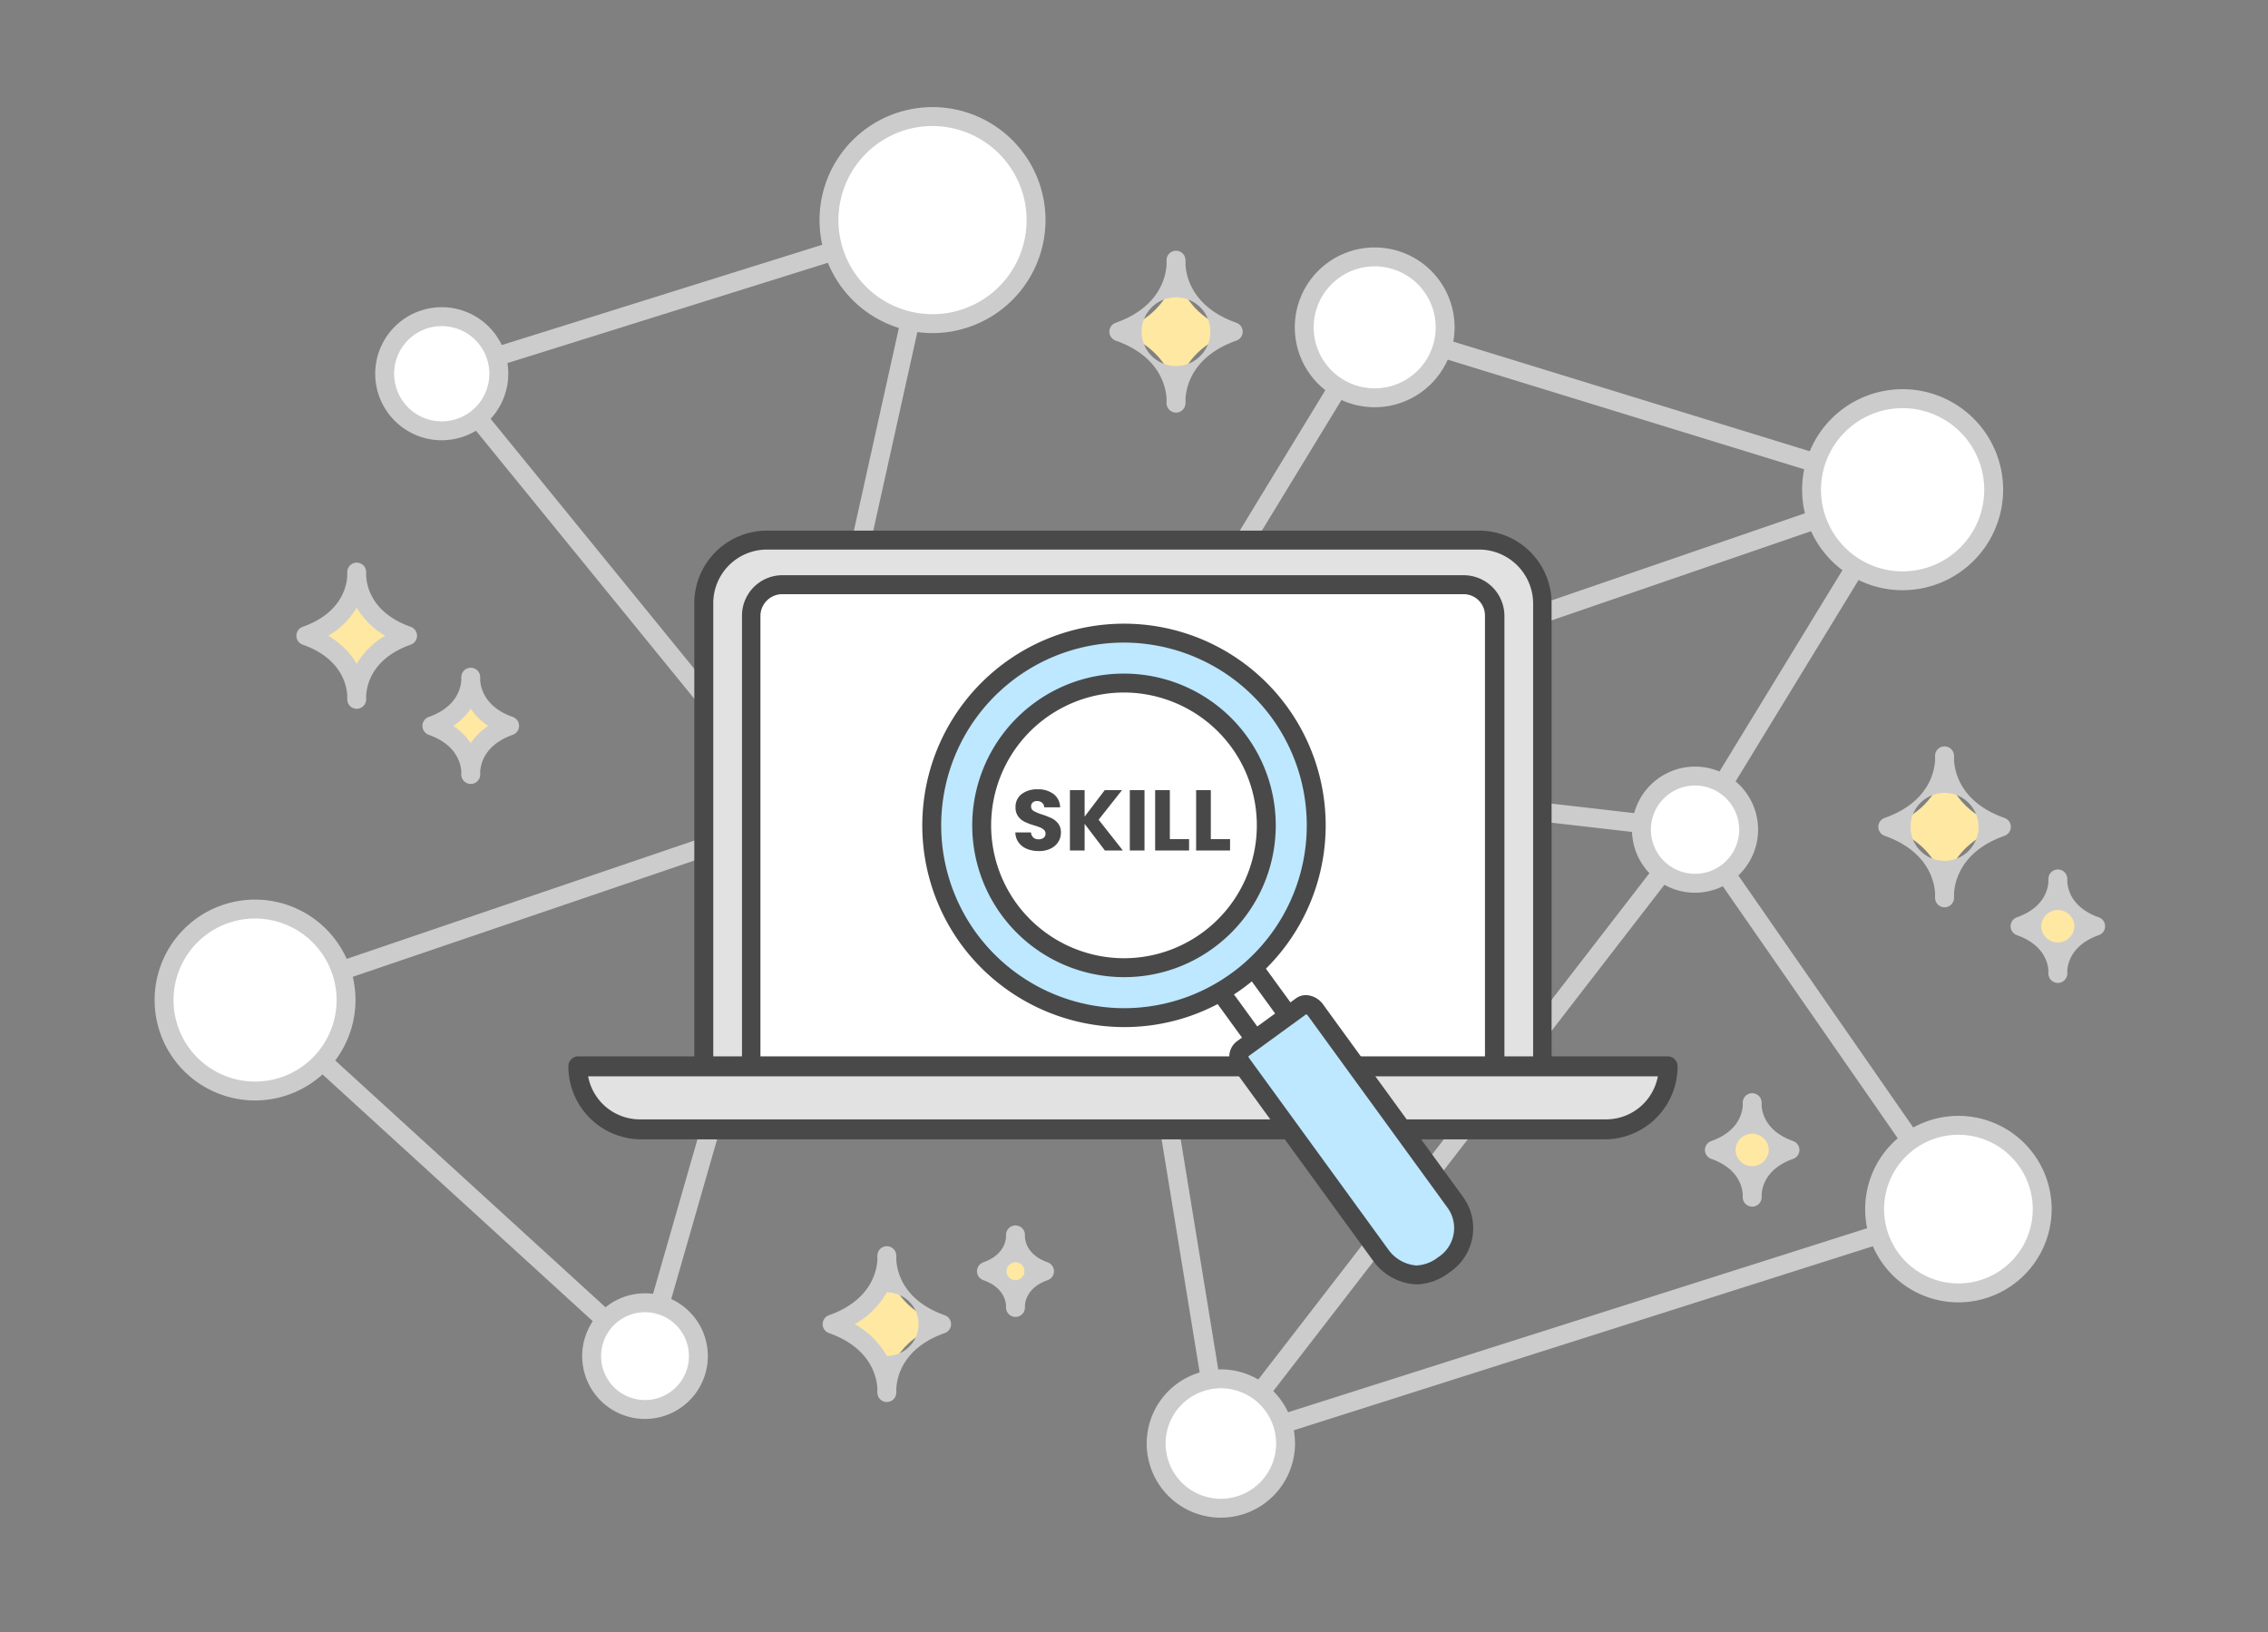<svg xmlns="http://www.w3.org/2000/svg" xmlns:xlink="http://www.w3.org/1999/xlink" width="264" height="190" viewBox="0 0 264 190"><rect x="0" y="0" width="264" height="190" fill="#808080" stroke="none"/><defs><clipPath id="a"><rect width="264" height="190" transform="translate(4156 244)" fill="#fff"/></clipPath></defs><g transform="translate(-4156 -244)" clip-path="url(#a)"><g transform="translate(4174 256.474)"><path d="M2063.457,841.463a1.1,1.1,0,0,1-.333-2.15l84.432-26.835-29.808-42.945a1.1,1.1,0,0,1-.035-1.2l24.164-39.57a1.1,1.1,0,0,1,1.879,1.147l-23.791,38.958,30.248,43.581a1.1,1.1,0,0,1-.57,1.676l-85.853,27.287a1.108,1.108,0,0,1-.334.052" transform="translate(-1939.347 -684.802)" fill="#ccc"/><path d="M584.744,273.442a1.1,1.1,0,0,1-.853-.405l-41.776-51.291A1.1,1.1,0,0,1,542.64,220l57.128-17.88a1.1,1.1,0,0,1,1.4,1.289L585.819,272.58a1.1,1.1,0,0,1-.821.833,1.115,1.115,0,0,1-.254.029m-39.9-51.826,39.315,48.269,14.447-65.1Z" transform="translate(-509.548 -190.02)" fill="#ccc"/><path d="M224.045,1427.036a1.1,1.1,0,0,1-.742-.288l-45.391-41.45a1.1,1.1,0,0,1,.387-1.854l63.506-21.615a1.1,1.1,0,0,1,1.412,1.345L225.1,1426.239a1.1,1.1,0,0,1-1.058.8m-43.275-42.108,42.707,39,17.043-59.336Z" transform="translate(-166.963 -1280.55)" fill="#ccc"/><path d="M1846.415,464.142a1.1,1.1,0,0,1-.94-1.673l30.853-50.638a1.1,1.1,0,0,1,1.263-.479l61.453,18.9a1.1,1.1,0,0,1,.034,2.092l-92.305,31.735a1.1,1.1,0,0,1-.358.06m31.347-50.435-28.82,47.3,86.225-29.644Z" transform="translate(-1735.251 -386.773)" fill="#ccc"/><path d="M1859.357,1341.785a1.088,1.088,0,0,1-.27-.034,1.1,1.1,0,0,1-.816-.889l-12.946-79.292a1.1,1.1,0,0,1,1.212-1.271l68.141,7.835a1.1,1.1,0,0,1,.745,1.766l-55.2,71.457a1.1,1.1,0,0,1-.871.428m-11.625-79.133,12.3,75.355,52.455-67.909Z" transform="translate(-1735.247 -1185.124)" fill="#ccc"/><path d="M1161.511,845.539h-82.9a7.349,7.349,0,0,0-7.375,7.312v53.943h97.58V852.851a7.292,7.292,0,0,0-7.308-7.312" transform="translate(-1007.345 -795.109)" fill="#e2e2e2"/><path d="M1151.951,890a1.078,1.078,0,0,1-1.074-1.1v-53.92a6.3,6.3,0,0,0-6.294-6.239h-82.9a6.25,6.25,0,0,0-6.241,6.239V888.9a1.1,1.1,0,0,1-2.207,0v-53.92a8.464,8.464,0,0,1,8.448-8.446h82.9a8.458,8.458,0,0,1,8.441,8.446V888.9a1.078,1.078,0,0,1-1.074,1.1" transform="translate(-990.417 -777.242)" fill="#494949"/><path d="M1246.189,930.539H1166.96a3.749,3.749,0,0,0-3.721,3.71v52.178h86.545V934.249a3.642,3.642,0,0,0-3.595-3.71" transform="translate(-1093.857 -875.04)" fill="#fff"/><path d="M1233.857,971.449a1.129,1.129,0,0,1-1.133-1.1V918.263a2.488,2.488,0,0,0-2.521-2.517h-79.229a2.545,2.545,0,0,0-2.588,2.517v52.086a1.074,1.074,0,1,1-2.147,0V918.263a4.708,4.708,0,0,1,4.735-4.724H1230.2a4.752,4.752,0,0,1,4.788,4.724v52.086a1.129,1.129,0,0,1-1.133,1.1" transform="translate(-1077.87 -859.054)" fill="#494949"/><path d="M952.81,1872.539a7.334,7.334,0,0,1-7.336,7.337H833.233a7.334,7.334,0,0,1-7.336-7.337Z" transform="translate(-776.636 -1760.854)" fill="#e2e2e2"/><path d="M928.127,1862.2H815.885a8.5,8.5,0,0,1-8.436-8.5,1.156,1.156,0,0,1,1.1-1.163H935.463a1.156,1.156,0,0,1,1.1,1.163,8.5,8.5,0,0,1-8.436,8.5m-118.38-7.336a6.131,6.131,0,0,0,6.138,5.01H928.127a6.131,6.131,0,0,0,6.138-5.01Z" transform="translate(-759.288 -1742.047)" fill="#494949"/><path d="M1557.019,1035.76a22.378,22.378,0,1,1-31.259-4.938,22.378,22.378,0,0,1,31.259,4.938" transform="translate(-1426.087 -965.316)" fill="#bde8ff"/><path d="M1521.533,1055.052a23.567,23.567,0,0,1-19.007-9.672,23.48,23.48,0,0,1,18.971-37.287,23.479,23.479,0,0,1,13.826,42.468,23.306,23.306,0,0,1-13.789,4.491m-.036-44.758a21.278,21.278,0,0,0-17.191,33.792,21.359,21.359,0,0,0,17.227,8.766,21.279,21.279,0,0,0,17.191-33.792,21.36,21.36,0,0,0-17.227-8.765" transform="translate(-1408.681 -947.968)" fill="#494949"/><path d="M1643.966,1130.829a16.565,16.565,0,1,1-23.139-3.655,16.565,16.565,0,0,1,23.139,3.655" transform="translate(-1517.735 -1056.966)" fill="#fff"/><path d="M1613.354,1140.887a17.666,17.666,0,0,1-10.4-31.954,17.532,17.532,0,0,1,10.375-3.379,17.666,17.666,0,0,1,10.4,31.954,17.534,17.534,0,0,1-10.375,3.379m-.027-33.132a15.466,15.466,0,0,0-12.494,24.56,15.525,15.525,0,0,0,12.521,6.371,15.466,15.466,0,0,0,12.494-24.56,15.525,15.525,0,0,0-12.521-6.371" transform="translate(-1500.506 -1039.616)" fill="#494949"/><path d="M2069.037,1719.235a1.1,1.1,0,0,1-.891-.453l-3.667-5.043a1.1,1.1,0,1,1,1.78-1.294l3.667,5.043a1.1,1.1,0,0,1-.889,1.747" transform="translate(-1941.145 -1609.882)" fill="#494949"/><path d="M2133.7,1672.216a1.1,1.1,0,0,1-.89-.453l-3.667-5.043a1.1,1.1,0,1,1,1.78-1.294l3.667,5.043a1.1,1.1,0,0,1-.889,1.748" transform="translate(-2001.95 -1565.667)" fill="#494949"/><path d="M2141.131,1774.48l-16.262-22.364a1.218,1.218,0,0,0-1.649-.485l-6.906,5.022a1.218,1.218,0,0,0-.047,1.719l16.262,22.364s2.955,4.149,7.237,1.036,1.367-7.291,1.367-7.291" transform="translate(-1989.731 -1646.995)" fill="#bde8ff"/><path d="M2119.16,1766.682h0a6.6,6.6,0,0,1-4.958-2.655l-16.255-22.355a2.27,2.27,0,0,1,.29-3.255l6.906-5.022a1.987,1.987,0,0,1,1.175-.384,2.548,2.548,0,0,1,2.012,1.111l16.262,22.364a6.179,6.179,0,0,1-1.61,8.828,6.477,6.477,0,0,1-3.822,1.368m-19.546-26.547a.676.676,0,0,0,.113.242l16.261,22.363a4.433,4.433,0,0,0,3.172,1.74,4.345,4.345,0,0,0,2.528-.947,4.029,4.029,0,0,0,1.108-5.776l-16.246-22.342a.675.675,0,0,0-.2-.182Z" transform="translate(-1972.302 -1629.647)" fill="#494949"/><path d="M1340.143,30.5a12.053,12.053,0,1,1-12.053-12.053A12.053,12.053,0,0,1,1340.143,30.5" transform="translate(-1237.542 -17.349)" fill="#fff"/><path d="M1310.741,26.3a13.153,13.153,0,1,1,13.153-13.153A13.168,13.168,0,0,1,1310.741,26.3m0-24.105a10.952,10.952,0,1,0,10.952,10.952A10.965,10.965,0,0,0,1310.741,2.2" transform="translate(-1220.193)" fill="#ccc"/><path d="M462.217,415.553a6.644,6.644,0,1,1-6.644-6.644,6.644,6.644,0,0,1,6.644,6.644" transform="translate(-422.153 -384.522)" fill="#fff"/><path d="M438.225,405.947a7.744,7.744,0,1,1,7.744-7.744,7.753,7.753,0,0,1-7.744,7.744m0-13.287a5.543,5.543,0,1,0,5.543,5.543,5.55,5.55,0,0,0-5.543-5.543" transform="translate(-404.805 -367.173)" fill="#ccc"/><path d="M39.629,1575.646a10.59,10.59,0,1,1-10.59-10.59,10.59,10.59,0,0,1,10.59,10.59" transform="translate(-17.349 -1471.711)" fill="#fff"/><path d="M11.69,1569.988a11.691,11.691,0,1,1,11.69-11.691,11.7,11.7,0,0,1-11.69,11.691m0-21.18a9.49,9.49,0,1,0,9.49,9.49,9.5,9.5,0,0,0-9.49-9.49" transform="translate(0 -1454.362)" fill="#ccc"/><path d="M2259.969,300.491a8.2,8.2,0,1,1-8.2-8.2,8.2,8.2,0,0,1,8.2,8.2" transform="translate(-2109.752 -274.861)" fill="#fff"/><path d="M2234.421,292.442a9.3,9.3,0,1,1,9.3-9.3,9.31,9.31,0,0,1-9.3,9.3m0-16.4a7.1,7.1,0,1,0,7.1,7.1,7.107,7.107,0,0,0-7.1-7.1" transform="translate(-2092.404 -257.512)" fill="#ccc"/><path d="M3254.868,579.627a10.6,10.6,0,1,1-10.6-10.6,10.6,10.6,0,0,1,10.6,10.6" transform="translate(-3040.802 -535.094)" fill="#fff"/><path d="M3226.922,573.974a11.7,11.7,0,1,1,11.7-11.7,11.71,11.71,0,0,1-11.7,11.7m0-21.193a9.5,9.5,0,1,0,9.5,9.5,9.506,9.506,0,0,0-9.5-9.5" transform="translate(-3023.452 -517.744)" fill="#ccc"/><path d="M3376.177,1996.875a9.754,9.754,0,1,1-9.754-9.753,9.754,9.754,0,0,1,9.754,9.753" transform="translate(-3156.46 -1868.602)" fill="#fff"/><path d="M3349.075,1990.382a10.854,10.854,0,1,1,10.854-10.854,10.866,10.866,0,0,1-10.854,10.854m0-19.507a8.653,8.653,0,1,0,8.654,8.653,8.663,8.663,0,0,0-8.654-8.653" transform="translate(-3139.112 -1851.255)" fill="#ccc"/><path d="M2914.069,1311.734a6.239,6.239,0,1,1-6.239-6.239,6.239,6.239,0,0,1,6.239,6.239" transform="translate(-2728.524 -1227.631)" fill="#fff"/><path d="M2890.48,1301.726a7.34,7.34,0,1,1,7.34-7.34,7.348,7.348,0,0,1-7.34,7.34m0-12.479a5.139,5.139,0,1,0,5.139,5.139,5.145,5.145,0,0,0-5.139-5.139" transform="translate(-2711.174 -1210.283)" fill="#ccc"/><path d="M865.282,2339.606a6.213,6.213,0,1,1-6.213-6.213,6.213,6.213,0,0,1,6.213,6.213" transform="translate(-801.987 -2194.22)" fill="#fff"/><path d="M841.721,2329.572a7.313,7.313,0,1,1,7.313-7.313,7.321,7.321,0,0,1-7.313,7.313m0-12.425a5.112,5.112,0,1,0,5.112,5.112,5.118,5.118,0,0,0-5.112-5.112" transform="translate(-784.64 -2176.872)" fill="#ccc"/><path d="M1969.6,2489.39a7.532,7.532,0,1,1-7.532-7.532,7.532,7.532,0,0,1,7.532,7.532" transform="translate(-1837.954 -2333.83)" fill="#fff"/><path d="M1944.716,2480.672a8.632,8.632,0,1,1,8.632-8.633,8.642,8.642,0,0,1-8.632,8.633m0-15.064a6.431,6.431,0,1,0,6.432,6.431,6.438,6.438,0,0,0-6.432-6.431" transform="translate(-1820.606 -2316.479)" fill="#ccc"/><path d="M306.922,914.932c-6.344,2.247-5.926,7.4-5.926,7.4s.418-5.156-5.926-7.4c6.344-2.247,5.926-7.4,5.926-7.4s-.418,5.156,5.926,7.4" transform="translate(-277.47 -853.402)" fill="#ffe8a1"/><path d="M283.646,906.085a1.1,1.1,0,0,1-1.1-1.012,4.6,4.6,0,0,1,0-.513c-.073-1.3-.737-4.363-5.192-5.941a1.1,1.1,0,0,1,0-2.074c4.455-1.578,5.119-4.644,5.192-5.941a4.6,4.6,0,0,1,0-.513,1.1,1.1,0,0,1,2.194,0,4.626,4.626,0,0,1,0,.513c.073,1.3.737,4.364,5.191,5.941a1.1,1.1,0,0,1,0,2.074c-4.454,1.578-5.119,4.644-5.191,5.941a4.626,4.626,0,0,1,0,.513,1.1,1.1,0,0,1-1.1,1.012m-3.317-8.5a9.1,9.1,0,0,1,3.317,3.279,9.1,9.1,0,0,1,3.317-3.279,9.1,9.1,0,0,1-3.317-3.28,9.1,9.1,0,0,1-3.317,3.28" transform="translate(-260.121 -836.052)" fill="#ccc"/><path d="M1334.823,2249.615c-6.825,2.417-6.375,7.964-6.375,7.964s.45-5.546-6.375-7.964c6.825-2.417,6.375-7.964,6.375-7.964s-.45,5.547,6.375,7.964" transform="translate(-1243.218 -2107.95)" fill="#ffe8a1"/><path d="M1311.1,2241.331a1.1,1.1,0,0,1-1.1-1.012,4.949,4.949,0,0,1,0-.546c-.078-1.41-.8-4.753-5.641-6.469a1.1,1.1,0,0,1,0-2.074c4.844-1.716,5.563-5.06,5.641-6.47a4.955,4.955,0,0,1,0-.546,1.1,1.1,0,0,1,2.194,0,4.753,4.753,0,0,1,.005.546c.078,1.41.8,4.754,5.641,6.47a1.1,1.1,0,0,1,0,2.074c-4.844,1.716-5.562,5.06-5.641,6.469a4.749,4.749,0,0,1-.005.546,1.1,1.1,0,0,1-1.1,1.012m-3.734-9.064a9.72,9.72,0,0,1,3.734,3.7,3.7,3.7,0,1,0,0-7.4,9.721,9.721,0,0,1-3.734,3.7" transform="translate(-1225.868 -2090.602)" fill="#ccc"/><path d="M3395.459,1274.4c-7.081,2.508-6.614,8.262-6.614,8.262s.467-5.754-6.614-8.262c7.081-2.508,6.614-8.262,6.614-8.262s-.467,5.754,6.614,8.262" transform="translate(-3180.497 -1190.622)" fill="#ffe8a1"/><path d="M3371.5,1266.413a1.1,1.1,0,0,1-1.1-1.011,5.234,5.234,0,0,1,0-.563c-.081-1.47-.829-4.962-5.88-6.751a1.1,1.1,0,0,1,0-2.074c5.051-1.789,5.8-5.28,5.88-6.75a5.234,5.234,0,0,1,0-.564,1.1,1.1,0,0,1,2.194,0,5.128,5.128,0,0,1,.005.564c.081,1.47.829,4.961,5.88,6.75a1.1,1.1,0,0,1,0,2.074c-5.051,1.789-5.8,5.28-5.88,6.75a5.126,5.126,0,0,1-.005.564,1.1,1.1,0,0,1-1.1,1.011m-3.957-9.362a3.957,3.957,0,0,0,7.914,0,3.957,3.957,0,0,0-7.914,0" transform="translate(-3163.147 -1173.272)" fill="#ccc"/><path d="M1895.018,307.025c-7.13,2.525-6.66,8.319-6.66,8.319s.47-5.794-6.659-8.319c7.129-2.525,6.659-8.319,6.659-8.319s-.47,5.794,6.66,8.319" transform="translate(-1769.464 -280.892)" fill="#ffe8a1"/><path d="M1871.009,299.095a1.1,1.1,0,0,1-1.1-1.012,5.25,5.25,0,0,1,0-.566c-.081-1.482-.835-5-5.925-6.8a1.1,1.1,0,0,1,0-2.075c5.09-1.8,5.844-5.322,5.925-6.8a5.254,5.254,0,0,1,0-.567,1.1,1.1,0,0,1,2.194,0,4.786,4.786,0,0,1,.005.567c.082,1.482.835,5,5.925,6.8a1.1,1.1,0,0,1,0,2.075c-5.09,1.8-5.843,5.322-5.925,6.8a4.785,4.785,0,0,1-.005.567,1.1,1.1,0,0,1-1.1,1.012m-4-9.419a4,4,0,0,0,8,0,4,4,0,0,0-8,0" transform="translate(-1752.115 -263.543)" fill="#ccc"/><path d="M550.122,1118.488c-4.847,1.716-4.527,5.655-4.527,5.655s.32-3.939-4.527-5.655c4.847-1.716,4.527-5.655,4.527-5.655s-.319,3.939,4.527,5.655" transform="translate(-508.796 -1046.461)" fill="#ffe8a1"/><path d="M528.246,1107.894h0a1.1,1.1,0,0,1-1.1-1.012,3.676,3.676,0,0,1,0-.41c-.056-.944-.549-3.148-3.793-4.3a1.1,1.1,0,0,1,0-2.075c3.243-1.149,3.737-3.353,3.793-4.3a3.674,3.674,0,0,1,0-.41,1.1,1.1,0,0,1,2.194,0,3.639,3.639,0,0,1,0,.41c.056.944.549,3.148,3.793,4.3a1.1,1.1,0,0,1,0,2.075c-3.243,1.149-3.737,3.353-3.793,4.3a3.643,3.643,0,0,1,0,.41,1.1,1.1,0,0,1-1.1,1.012m-2.044-6.756a7.178,7.178,0,0,1,2.044,2.011,7.18,7.18,0,0,1,2.044-2.011,7.181,7.181,0,0,1-2.044-2.011,7.179,7.179,0,0,1-2.044,2.011" transform="translate(-491.446 -1029.111)" fill="#ccc"/><path d="M3649.329,1511.893c-4.713,1.669-4.4,5.5-4.4,5.5s.311-3.83-4.4-5.5c4.713-1.669,4.4-5.5,4.4-5.5s-.311,3.83,4.4,5.5" transform="translate(-3423.385 -1416.548)" fill="#ffe8a1"/><path d="M3627.577,1501.143a1.1,1.1,0,0,1-1.1-1.012,3.579,3.579,0,0,1,0-.4c-.054-.912-.533-3.039-3.668-4.149a1.1,1.1,0,0,1,0-2.075c3.135-1.11,3.613-3.238,3.668-4.15a3.579,3.579,0,0,1,0-.4,1.1,1.1,0,0,1,2.194,0,3.616,3.616,0,0,1,0,.4c.054.912.533,3.039,3.667,4.15a1.1,1.1,0,0,1,0,2.075c-3.135,1.11-3.613,3.237-3.667,4.149a3.616,3.616,0,0,1,0,.4,1.1,1.1,0,0,1-1.1,1.012m-1.932-6.6a1.933,1.933,0,0,0,3.865,0,1.933,1.933,0,0,0-3.865,0" transform="translate(-3406.035 -1399.199)" fill="#ccc"/><path d="M3052.805,1948.523c-4.713,1.669-4.4,5.5-4.4,5.5s.311-3.83-4.4-5.5c4.712-1.669,4.4-5.5,4.4-5.5s-.311,3.83,4.4,5.5" transform="translate(-2862.441 -1827.135)" fill="#ffe8a1"/><path d="M3031.054,1937.772a1.1,1.1,0,0,1-1.1-1.012,3.512,3.512,0,0,1,0-.4c-.054-.912-.533-3.039-3.668-4.149a1.1,1.1,0,0,1,0-2.075c3.135-1.11,3.613-3.237,3.668-4.149a3.518,3.518,0,0,1,0-.4,1.1,1.1,0,0,1,2.194,0,3.649,3.649,0,0,1,0,.4c.054.912.533,3.039,3.667,4.149a1.1,1.1,0,0,1,0,2.075c-3.135,1.11-3.613,3.237-3.667,4.149a3.643,3.643,0,0,1,0,.4,1.1,1.1,0,0,1-1.1,1.012m-1.933-6.6a1.933,1.933,0,0,0,3.865,0,1.933,1.933,0,0,0-3.865,0" transform="translate(-2845.092 -1809.785)" fill="#ccc"/><path d="M1630.173,2205.353c-3.617,1.281-3.378,4.22-3.378,4.22s.238-2.939-3.379-4.22c3.617-1.281,3.379-4.22,3.379-4.22s-.239,2.939,3.378,4.22" transform="translate(-1526.587 -2069.848)" fill="#ffe8a1"/><path d="M1609.446,2193.324a1.1,1.1,0,0,1-1.1-1.011,3.05,3.05,0,0,1-.005-.324c-.042-.653-.394-2.15-2.644-2.947a1.1,1.1,0,0,1,0-2.074c2.25-.8,2.6-2.294,2.644-2.948a3.05,3.05,0,0,1,.005-.324,1.1,1.1,0,0,1,2.194,0,2.985,2.985,0,0,1,.005.325c.042.653.394,2.15,2.644,2.947a1.1,1.1,0,0,1,0,2.074c-2.249.8-2.6,2.294-2.644,2.947a2.982,2.982,0,0,1-.005.324,1.1,1.1,0,0,1-1.1,1.011m-1.041-5.32a1.041,1.041,0,0,0,2.082,0,1.041,1.041,0,0,0-2.082,0" transform="translate(-1509.238 -2052.499)" fill="#ccc"/><path d="M3.16.07A3.611,3.611,0,0,1,1.78-.18,2.249,2.249,0,0,1,.805-.92,2.022,2.022,0,0,1,.42-2.1H2.24a.883.883,0,0,0,.27.595.868.868,0,0,0,.6.205.938.938,0,0,0,.6-.175.585.585,0,0,0,.22-.485.574.574,0,0,0-.175-.43,1.412,1.412,0,0,0-.43-.28A6.917,6.917,0,0,0,2.6-2.92a7.894,7.894,0,0,1-1.11-.42,2.051,2.051,0,0,1-.74-.62A1.728,1.728,0,0,1,.44-5.03a1.84,1.84,0,0,1,.71-1.535A2.917,2.917,0,0,1,3-7.12a2.951,2.951,0,0,1,1.87.555A1.987,1.987,0,0,1,5.63-5.02H3.78a.724.724,0,0,0-.25-.535.881.881,0,0,0-.59-.2.735.735,0,0,0-.5.165.6.6,0,0,0-.19.475.589.589,0,0,0,.32.53,5.246,5.246,0,0,0,1,.41,9.248,9.248,0,0,1,1.105.44,2.1,2.1,0,0,1,.735.61,1.633,1.633,0,0,1,.31,1.03A2.021,2.021,0,0,1,5.415-1a2.136,2.136,0,0,1-.885.78A3.03,3.03,0,0,1,3.16.07ZM10.84,0,8.48-3.1V0H6.77V-7.02H8.48v3.08l2.34-3.08h2.01L10.11-3.58,12.93,0Zm4.61-7.02V0H13.74V-7.02Zm2.95,5.7h2.24V0H16.69V-7.02H18.4Zm4.77,0h2.24V0H21.46V-7.02h1.71v5.7Z" transform="translate(99.772 86.526)" fill="#484848"/></g></g></svg>